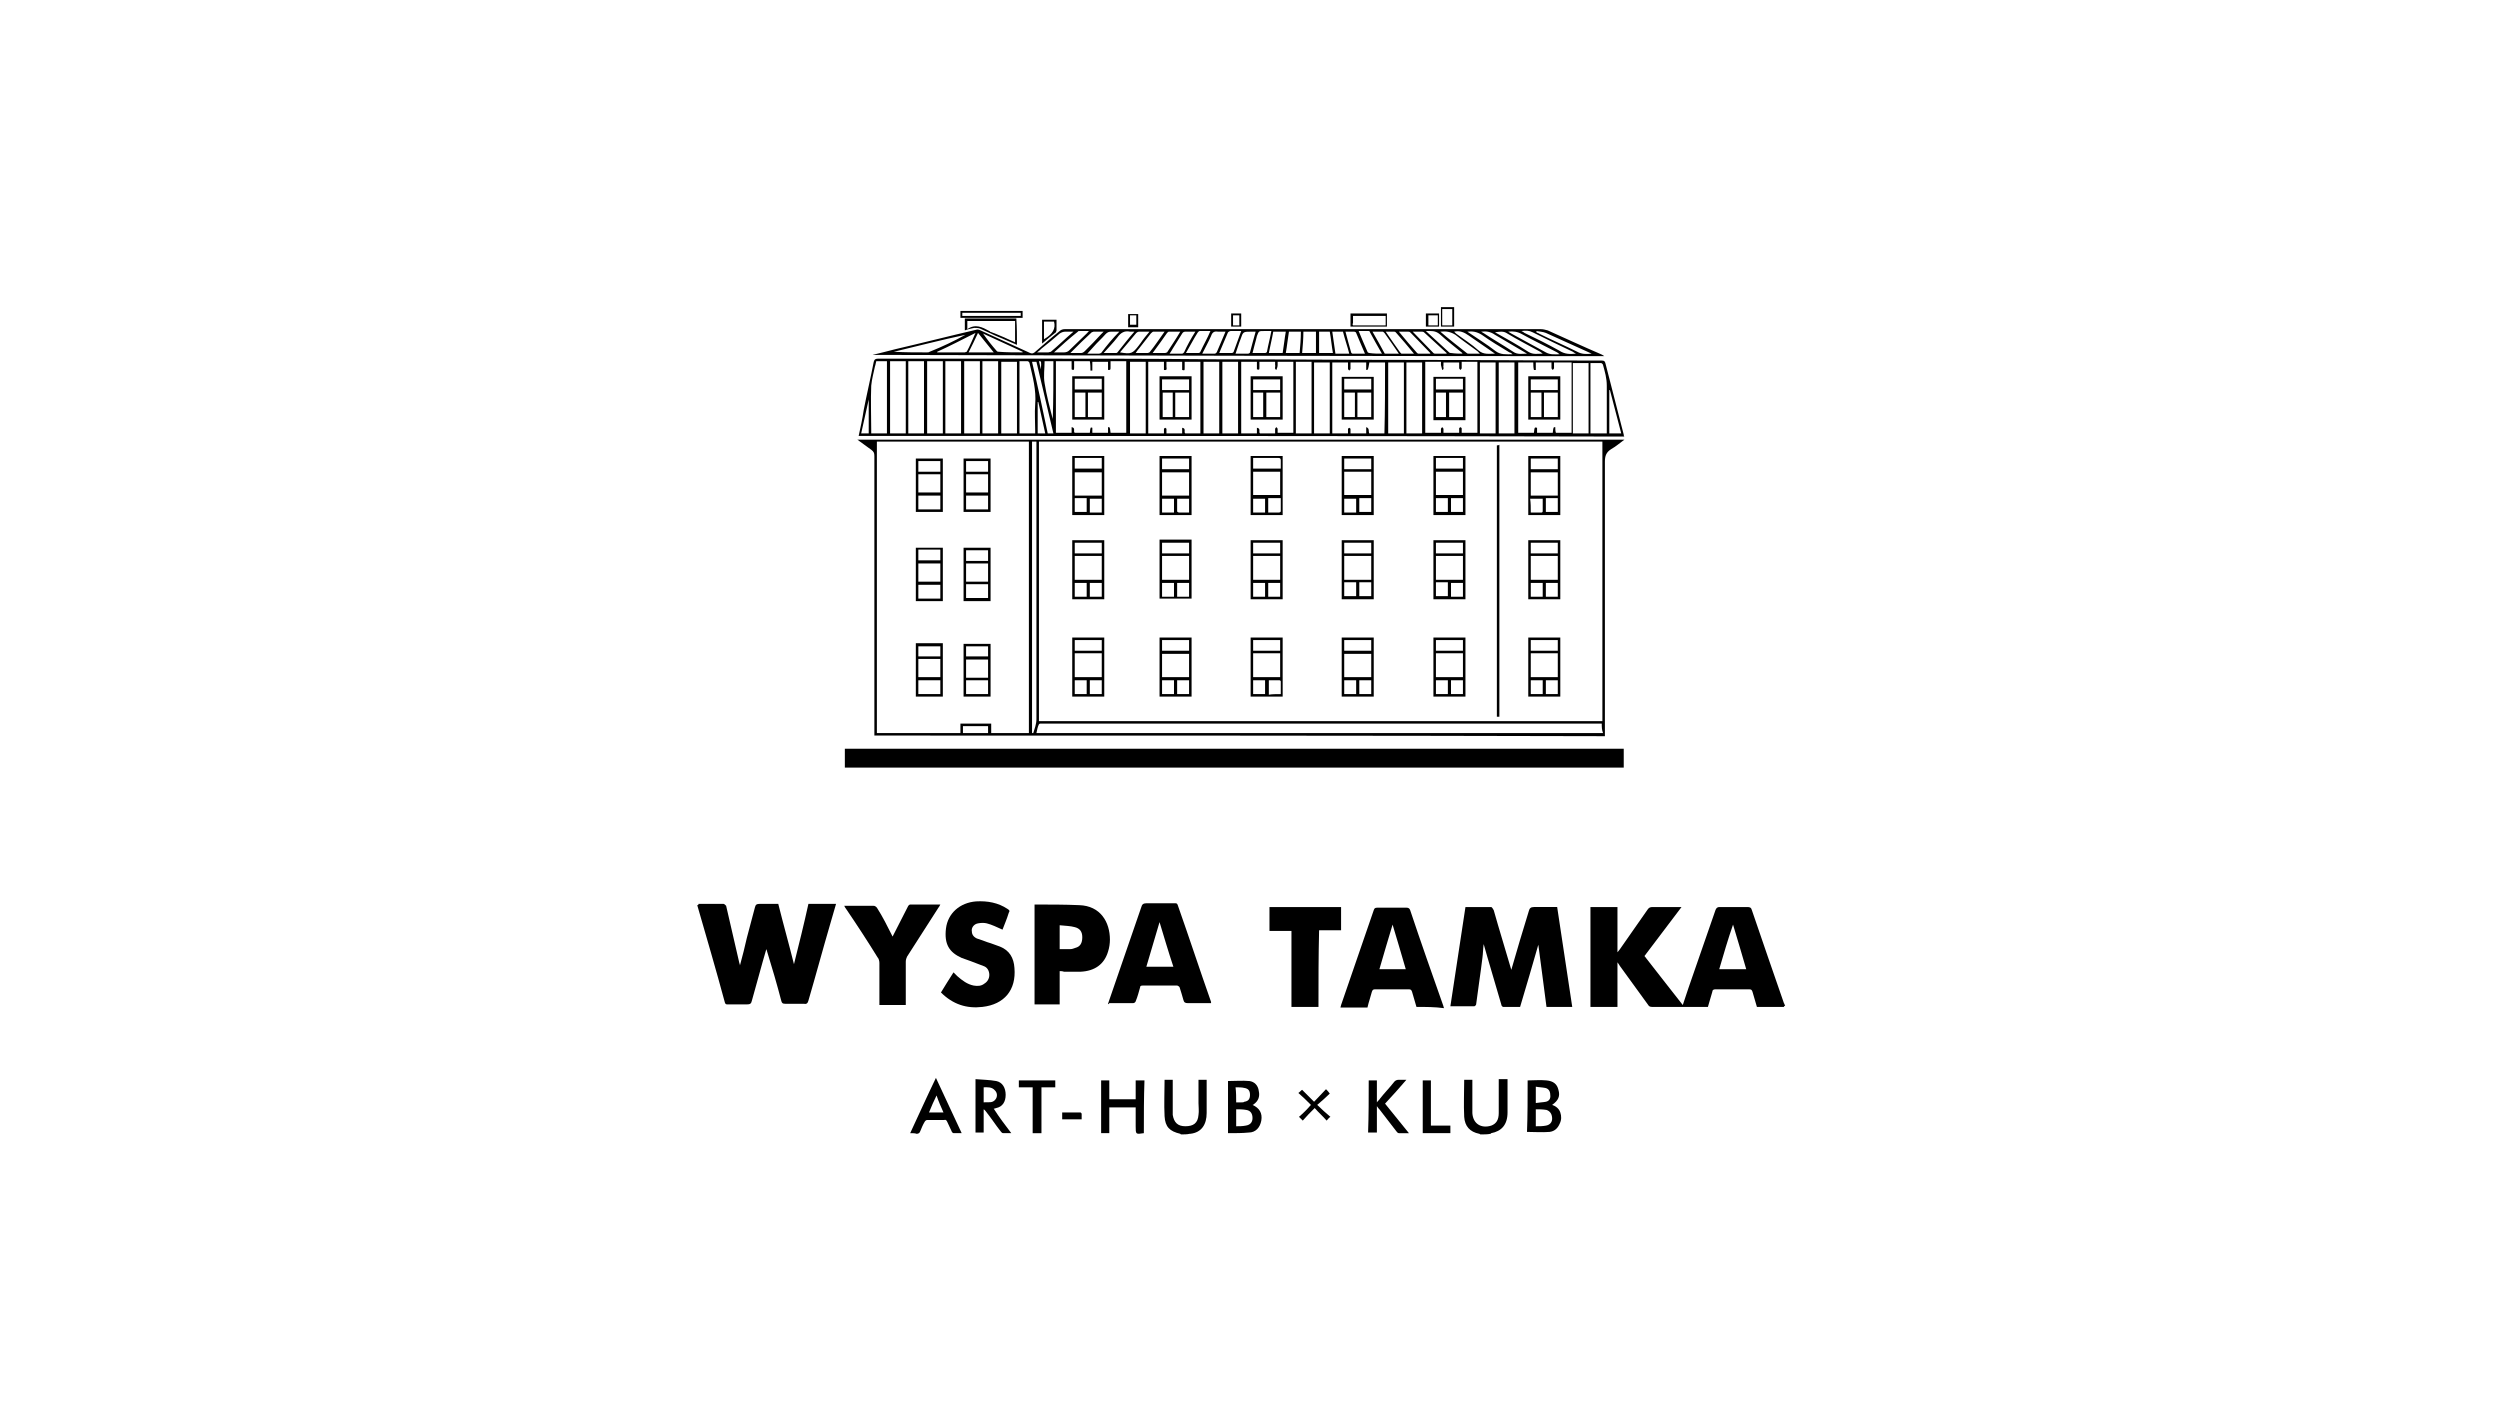 <?xml version="1.0" encoding="utf-8"?>
<!-- Generator: Adobe Illustrator 26.5.3, SVG Export Plug-In . SVG Version: 6.00 Build 0)  -->
<svg version="1.1" id="Warstwa_1" xmlns="http://www.w3.org/2000/svg" xmlns:xlink="http://www.w3.org/1999/xlink" x="0px" y="0px"
	 viewBox="0 0 398 224" style="enable-background:new 0 0 398 224;" xml:space="preserve">
<g>
	<path d="M284,160.3c-1.4,0-2.8,0-4.2,0c0,0-0.1,0-0.1,0c-0.2-0.8-0.5-1.6-0.7-2.4c-0.1-0.3-0.2-0.4-0.5-0.4c-1.8,0-3.6,0-5.4,0
		c-0.3,0-0.5,0.1-0.5,0.4c-0.2,0.8-0.5,1.6-0.7,2.4c-0.8,0-1.6,0-2.4,0c-2.2,0-4.3,0-6.5,0c-0.3,0-0.5-0.1-0.6-0.3
		c-1.5-2.1-3-4.1-4.5-6.2c-0.1-0.2-0.2-0.3-0.4-0.6c0,2.4,0,4.7,0,7.1c-1.5,0-2.9,0-4.3,0c0-5.3,0-10.6,0-15.9c1.4,0,2.8,0,4.3,0
		c0,2.3,0,4.7,0,7.2c0.2-0.2,0.3-0.4,0.4-0.5c1.5-2.1,2.9-4.2,4.4-6.3c0.2-0.3,0.4-0.4,0.8-0.4c1.5,0,3,0,4.6,0
		c-2,2.6-3.9,5.2-5.9,7.8c2,2.6,4,5.1,6.1,7.8c0.3-0.9,0.6-1.8,0.9-2.7c1.4-4.1,2.9-8.3,4.3-12.4c0.1-0.3,0.3-0.5,0.6-0.5
		c1.5,0,3,0,4.5,0c0.4,0,0.6,0.1,0.7,0.5c1.7,5,3.4,9.9,5.1,14.8c0.1,0.1,0.1,0.3,0.2,0.4C284,160.2,284,160.2,284,160.3z
		 M273.7,154.3c1.4,0,2.8,0,4.3,0c-0.7-2.4-1.4-4.8-2.1-7.1C275.1,149.5,274.4,151.9,273.7,154.3z"/>
	<path d="M235.7,180.6c-0.1,0-0.1-0.1-0.2-0.1c-1.5-0.3-2.3-1.2-2.4-2.7c-0.1-2,0-3.9,0-5.9c0.4,0,0.8,0,1.3,0c0,0.2,0,0.4,0,0.5
		c0,1.4,0,2.8,0,4.2c0,0.2,0,0.4,0,0.6c0.1,1.7,1.4,2.5,3,2c0.8-0.3,1.2-0.9,1.2-2c0-1.6,0-3.2,0-4.8c0-0.2,0-0.3,0-0.6
		c0.5,0,0.9,0,1.4,0c0,0.3,0,0.5,0,0.7c0,1.5,0,3.1,0,4.6c0,2-1,3-2.6,3.3c0,0,0,0-0.1,0.1C236.8,180.6,236.3,180.6,235.7,180.6z"/>
	<path d="M188,180.6c0,0-0.1-0.1-0.1-0.1c-1.7-0.4-2.4-1.1-2.5-2.8c-0.1-1.9,0-3.9,0-5.8c0.4,0,0.8,0,1.3,0c0,0.2,0,0.4,0,0.5
		c0,1.5,0,2.9,0,4.4c0,0.2,0,0.5,0,0.7c0.2,1.2,0.8,1.8,2,1.8c1.3,0,2-0.5,2.1-1.8c0.1-0.6,0-1.3,0-1.9c0-1.2,0-2.4,0-3.7
		c0.5,0,0.9,0,1.3,0c0,0.1,0,0.2,0,0.4c0,1.6,0,3.3,0,4.9c0,1.8-0.8,3.1-2.6,3.3c0,0-0.1,0-0.1,0C189,180.6,188.5,180.6,188,180.6z"
		/>
	<path d="M134.5,122.2c0-1,0-2,0-3c41.3,0,82.6,0,124,0c0,1,0,2,0,3C217.2,122.2,175.8,122.2,134.5,122.2z"/>
	<path d="M136.7,69.4c0.3-1.4,0.6-2.7,0.8-4.1c0.5-2.6,1.1-5.1,1.6-7.7c0.1-0.4,0.3-0.5,0.7-0.5c7.7,0,15.4,0,23.1,0
		c10.2,0,20.3,0,30.5,0.1c10.8,0,21.6,0.1,32.4,0.1c9.7,0,19.5,0.1,29.2,0.1c0.4,0,0.5,0.1,0.6,0.5c1,3.8,1.9,7.5,2.9,11.3
		c0,0.1,0,0.2,0.1,0.3C217.9,69.4,177.3,69.4,136.7,69.4z M173.5,57.5c-0.8,0-1.6,0-2.5,0c0,0.4,0,0.8,0,1.1c0,0.3-0.1,0.4-0.4,0.2
		c0-0.4,0-0.9,0-1.3c-0.9,0-1.7,0-2.5,0c0,3.8,0,7.6,0,11.4c0.9,0,1.7,0,2.5,0c0-0.3,0-0.6,0-0.9c0.7,0.1,0.2,0.7,0.5,0.9
		c0.8,0,1.6,0,2.4,0c0.1-0.9,0.1-0.9,0.4-0.8c0,0.3,0,0.6,0,0.8c0.9,0,1.7,0,2.5,0c0-0.3,0-0.6,0-0.9c0.3,0,0.3,0,0.4,0.9
		c0.8,0,1.6,0,2.5,0c0-3.8,0-7.6,0-11.4c-0.8,0-1.7,0-2.5,0c0,0.3,0,0.6,0,0.9c0,0.5,0,0.5-0.4,0.5c0-0.4,0-0.9,0-1.3
		c-0.9,0-1.7,0-2.5,0c0,0.5,0,0.9,0,1.4c-0.1,0-0.3,0-0.3,0C173.6,58.5,173.6,58,173.5,57.5z M182.8,57.6c0,3.8,0,7.6,0,11.4
		c0.8,0,1.7,0,2.5,0c0-0.3,0-0.5,0-0.7c0-0.1,0.1-0.1,0.2-0.2c0.1,0.1,0.2,0.1,0.2,0.2c0,0.2,0,0.5,0,0.7c0.9,0,1.7,0,2.5,0
		c0-0.3,0-0.6,0-0.9c0.7,0.1,0.2,0.7,0.5,0.9c0.8,0,1.6,0,2.4,0c0-3.8,0-7.6,0-11.4c-0.8,0-1.7,0-2.5,0c0,0.3,0,0.6,0,0.9
		c0,0.5,0,0.5-0.4,0.4c0-0.4,0-0.8,0-1.3c-0.9,0-1.7,0-2.5,0c0,0.3,0,0.6,0,0.8c0,0.2,0.2,0.6-0.4,0.5c0-0.4,0-0.9,0-1.3
		C184.5,57.6,183.7,57.6,182.8,57.6z M220.5,57.7c-0.8,0-1.6,0-2.5,0c-0.2,1.2-0.2,1.2-0.5,1.2c0-0.4,0-0.8,0-1.2
		c-0.9,0-1.7,0-2.5,0c0,0.3,0,0.7,0,1c0,0.1-0.1,0.2-0.2,0.3c-0.1-0.1-0.2-0.2-0.2-0.3c0-0.3,0-0.7,0-1c-0.9,0-1.7,0-2.5,0
		c0,3.8,0,7.6,0,11.3c0.8,0,1.7,0,2.5,0c0-0.3,0-0.5,0-0.7c0-0.1,0.1-0.1,0.2-0.2c0.1,0.1,0.2,0.1,0.2,0.2c0,0.2,0,0.5,0,0.7
		c0.9,0,1.7,0,2.5,0c0-0.3,0-0.6,0-1c0.6,0.2,0.3,0.7,0.5,1c0.8,0,1.6,0,2.4,0C220.5,65.2,220.5,61.5,220.5,57.7z M205.9,57.6
		c-0.9,0-1.7,0-2.5,0c0,0.2,0,0.4,0,0.5c0,0.3-0.1,0.5-0.2,0.8c-0.4-0.2-0.1-0.5-0.2-0.8c0-0.2,0-0.3,0-0.5c-0.9,0-1.7,0-2.5,0
		c0,0.3,0,0.6,0,0.8c0,0.5,0,0.5-0.4,0.4c0-0.4,0-0.8,0-1.2c-0.9,0-1.7,0-2.5,0c0,3.8,0,7.6,0,11.4c0.8,0,1.6,0,2.5,0
		c0-0.3,0-0.6,0-0.9c0.7,0.1,0.2,0.7,0.5,0.9c0.8,0,1.6,0,2.4,0c0-0.2,0-0.5,0-0.7c0-0.1,0.1-0.2,0.2-0.3c0.1,0.1,0.2,0.2,0.2,0.3
		c0,0.2,0,0.4,0,0.6c0.9,0,1.7,0,2.5,0C205.9,65.2,205.9,61.4,205.9,57.6z M232.3,57.7c-0.9,0-1.7,0-2.5,0c0,0.2,0,0.4,0,0.5
		c-0.1,0.2,0.2,0.6-0.2,0.7c-0.1-0.3-0.1-0.5-0.2-0.8c0-0.2,0-0.3,0-0.5c-0.8,0-1.7,0-2.5,0c0,3.8,0,7.5,0,11.3c0.8,0,1.6,0,2.5,0
		c0-0.2,0-0.4,0-0.6c0-0.1,0.1-0.2,0.2-0.3c0.1,0.1,0.2,0.2,0.2,0.3c0,0.2,0,0.4,0,0.6c0.9,0,1.7,0,2.5,0c0-0.3,0-0.5,0-0.7
		c0-0.1,0.1-0.1,0.2-0.2c0.1,0.1,0.2,0.1,0.2,0.2c0,0.2,0,0.5,0,0.7c0.9,0,1.7,0,2.5,0c0-3.8,0-7.5,0-11.3c-0.8,0-1.7,0-2.5,0
		c0,0.3,0,0.7,0,1c0,0.1-0.1,0.2-0.2,0.3c-0.1-0.1-0.2-0.2-0.2-0.3C232.3,58.4,232.3,58.1,232.3,57.7z M247.4,57.7
		c0,0.3,0,0.6,0,0.9c0,0.1-0.1,0.2-0.2,0.3c-0.1-0.1-0.2-0.2-0.2-0.3c0-0.3,0-0.6,0-0.9c-0.9,0-1.7,0-2.5,0c0,0.4,0,0.8,0,1.2
		c-0.1,0-0.3,0-0.3,0c-0.1-0.4-0.1-0.8-0.1-1.2c-0.8,0-1.6,0-2.4,0c0,3.8,0,7.5,0,11.2c0.8,0,1.7,0,2.5,0c0.1-0.9,0.1-0.9,0.5-0.8
		c0,0.3,0,0.6,0,0.8c0.9,0,1.7,0,2.5,0c0.1-0.9,0.1-0.9,0.4-0.9c0,0.3,0,0.6,0.1,0.9c0.8,0,1.7,0,2.5,0c0-3.8,0-7.5,0-11.2
		C249.1,57.7,248.3,57.7,247.4,57.7z M158.9,57.5c-0.8,0-1.7,0-2.5,0c0,3.8,0,7.6,0,11.5c0.8,0,1.6,0,2.5,0
		C158.9,65.2,158.9,61.4,158.9,57.5z M147.6,57.5c0,3.9,0,7.6,0,11.5c0.8,0,1.6,0,2.5,0c0-3.8,0-7.6,0-11.5
		C149.2,57.5,148.4,57.5,147.6,57.5z M221,57.7c0,3.8,0,7.5,0,11.3c0.8,0,1.7,0,2.5,0c0-3.8,0-7.5,0-11.3
		C222.6,57.7,221.8,57.7,221,57.7z M241.1,69c0-3.8,0-7.5,0-11.3c-0.8,0-1.6,0-2.5,0c0,3.8,0,7.5,0,11.3C239.5,69,240.3,69,241.1,69
		z M153,69c0-3.8,0-7.6,0-11.5c-0.8,0-1.7,0-2.5,0c0,3.8,0,7.6,0,11.5C151.4,69,152.2,69,153,69z M141.7,57.5c0,3.9,0,7.6,0,11.5
		c0.8,0,1.6,0,2.5,0c0-3.8,0-7.6,0-11.5C143.4,57.5,142.6,57.5,141.7,57.5z M147.1,69c0-3.8,0-7.6,0-11.5c-0.8,0-1.6,0-2.5,0
		c0,3.8,0,7.6,0,11.5C145.5,69,146.3,69,147.1,69z M153.5,57.5c0,3.9,0,7.7,0,11.5c0.8,0,1.6,0,2.5,0c0-3.8,0-7.6,0-11.5
		C155.1,57.5,154.3,57.5,153.5,57.5z M159.4,69c0.8,0,1.6,0,2.5,0c0-3.8,0-7.6,0-11.4c-0.8,0-1.7,0-2.5,0
		C159.4,61.4,159.4,65.2,159.4,69z M179.9,69c0.9,0,1.7,0,2.5,0c0-3.8,0-7.6,0-11.4c-0.8,0-1.6,0-2.5,0
		C179.9,61.4,179.9,65.2,179.9,69z M194.6,69c0.8,0,1.6,0,2.5,0c0-3.8,0-7.6,0-11.4c-0.8,0-1.7,0-2.5,0
		C194.6,61.4,194.6,65.2,194.6,69z M194.1,69c0-3.8,0-7.6,0-11.4c-0.8,0-1.7,0-2.5,0c0,3.8,0,7.6,0,11.4C192.5,69,193.3,69,194.1,69
		z M206.3,57.6c0,3.8,0,7.6,0,11.4c0.8,0,1.7,0,2.5,0c0-3.8,0-7.6,0-11.4C208,57.6,207.2,57.6,206.3,57.6z M211.7,57.7
		c-0.9,0-1.7,0-2.5,0c0,3.8,0,7.6,0,11.3c0.8,0,1.7,0,2.5,0C211.7,65.2,211.7,61.4,211.7,57.7z M139.5,57.5
		c-0.1,0.3-0.1,0.6-0.2,0.8c-0.2,1-0.5,2-0.6,3.1c-0.1,2.3,0,4.7,0,7.1c0,0.2,0,0.3,0,0.5c0.9,0,1.7,0,2.5,0c0-3.8,0-7.6,0-11.5
		C140.7,57.5,140.1,57.5,139.5,57.5z M238.1,69c0-3.8,0-7.5,0-11.3c-0.8,0-1.7,0-2.5,0c0,3.8,0,7.5,0,11.3
		C236.5,69,237.3,69,238.1,69z M223.9,69c0.9,0,1.7,0,2.5,0c0-3.8,0-7.5,0-11.3c-0.8,0-1.6,0-2.5,0C223.9,61.5,223.9,65.2,223.9,69z
		 M250.4,57.8c0,3.8,0,7.5,0,11.2c0.8,0,1.6,0,2.5,0c0-3.8,0-7.5,0-11.2C252,57.8,251.2,57.8,250.4,57.8z M255.8,69
		c0-0.2,0-0.4,0-0.5c0-2.4,0-4.7,0-7.1c0-1.2-0.3-2.2-0.6-3.3c0-0.1-0.2-0.3-0.3-0.3c-0.6,0-1.1,0-1.7,0c0,3.8,0,7.5,0,11.2
		C254.1,69,254.9,69,255.8,69z M164.8,69c0-0.2,0-0.4,0-0.5c0-1.4-0.1-2.7,0-4.1c0.2-2.3-0.4-4.4-0.9-6.6c0-0.1-0.2-0.3-0.3-0.3
		c-0.4,0-0.9,0-1.3,0c0,3.9,0,7.7,0,11.5C163.1,69,163.9,69,164.8,69z M167.6,66.7C167.6,66.7,167.6,66.7,167.6,66.7
		c0.1-3,0.1-6.1,0.1-9.2c-0.5,0-1,0-1.4,0c0,1.2-0.2,2.4,0,3.5C166.6,62.9,167.1,64.8,167.6,66.7z M167.7,69
		c-0.9-3.8-1.8-7.6-2.7-11.4c-0.3,0-0.5,0-0.7,0c0.9,3.8,1.7,7.6,2.5,11.4C167.1,69,167.4,69,167.7,69z M256.2,69c0.6,0,1.2,0,1.9,0
		c-0.6-2.3-1.2-4.6-1.8-6.9c0,0,0,0-0.1,0C256.2,64.4,256.2,66.7,256.2,69z M138.3,63.6C138.3,63.6,138.3,63.6,138.3,63.6
		c-0.4,1.8-0.8,3.6-1.2,5.4c0.4,0,0.8,0,1.2,0C138.3,67.2,138.3,65.4,138.3,63.6z M166.4,69c-0.4-1.7-0.7-3.3-1.1-5c0,0,0,0-0.1,0
		c0,1.7,0,3.3,0,5C165.6,69,165.9,69,166.4,69z M165.4,57.5c0.1,0.5,0.2,0.9,0.3,1.3C165.8,57.5,165.8,57.5,165.4,57.5z"/>
	<path d="M111.2,143.9c1.4,0,2.7,0,4,0c0.1,0,0.3,0.2,0.4,0.3c0.7,3,1.4,6,2.1,9.1c0,0.1,0.1,0.2,0.1,0.4c0.4-1.5,0.8-3,1.1-4.4
		c0.4-1.6,0.9-3.3,1.3-4.9c0.1-0.4,0.3-0.5,0.7-0.5c1,0,2,0,3,0c0.8,3.2,1.7,6.4,2.5,9.6c0.8-3.2,1.6-6.4,2.3-9.6c1.5,0,2.9,0,4.4,0
		c-0.3,1-0.6,2.1-0.9,3.1c-1.2,4.1-2.3,8.2-3.5,12.3c-0.1,0.4-0.3,0.6-0.7,0.5c-1,0-2,0-3,0c-0.4,0-0.5-0.1-0.6-0.4
		c-0.7-2.7-1.5-5.4-2.3-8c0-0.1-0.1-0.2-0.1-0.3c-0.8,2.7-1.5,5.4-2.3,8.2c-0.1,0.5-0.3,0.6-0.8,0.6c-1,0-2,0-3,0
		c-0.3,0-0.4,0-0.5-0.3c-1.4-5.2-2.9-10.3-4.4-15.5C111.2,144.1,111.2,144,111.2,143.9z"/>
	<path d="M233.3,144.4c1.4,0,2.7,0,4.1,0c0.1,0,0.3,0.3,0.4,0.5c0.9,3.2,1.9,6.4,2.8,9.5c0.9-3.1,1.8-6.2,2.8-9.4
		c0.1-0.4,0.3-0.6,0.8-0.6c1.2,0,2.4,0,3.7,0c0.8,5.3,1.6,10.6,2.4,15.9c-1.4,0-2.7,0-4.1,0c-0.4-3.3-0.9-6.7-1.3-9.9
		c-0.9,3.2-1.9,6.5-2.9,9.9c-0.9,0-1.8,0-2.7,0c-0.1,0-0.3-0.2-0.3-0.4c-0.7-2.5-1.5-5-2.2-7.5c-0.2-0.7-0.4-1.4-0.6-2.1
		c-0.1,0.7-0.1,1.5-0.2,2.2c-0.3,2.5-0.7,5-1,7.4c0,0.1-0.2,0.3-0.3,0.3c-1.3,0-2.5,0-3.8,0C231.7,155,232.5,149.7,233.3,144.4z"/>
	<path d="M139.2,117.1c0-0.3,0-0.5,0-0.7c0-14.6,0-29.2,0-43.8c0-0.5-0.1-0.7-0.5-1c-0.7-0.5-1.4-1-2.2-1.6c40.7,0,81.4,0,122.1,0
		c-0.8,0.6-1.4,1.1-2.1,1.5c-0.8,0.5-1,1.1-1,2c0,14.3,0,28.7,0,43c0,0.2,0,0.4,0,0.7C216.7,117.1,178,117.1,139.2,117.1z
		 M165.4,70.3c0,14.9,0,29.7,0,44.5c29.9,0,59.8,0,89.7,0c0-14.9,0-29.7,0-44.5C225.2,70.3,195.3,70.3,165.4,70.3z M163.8,70.3
		c-8.1,0-16.1,0-24.2,0c0,15.5,0,30.9,0,46.4c4.4,0,8.8,0,13.3,0c0-0.5,0-1,0-1.5c1.6,0,3.2,0,4.9,0c0,0.5,0,1,0,1.5c2,0,4,0,6,0
		C163.8,101.2,163.8,85.8,163.8,70.3z M255,115.2c-0.2,0-0.4,0-0.6,0c-29.5,0-59,0-88.4,0c-0.1,0-0.3,0-0.4,0
		c-0.1,0-0.2,0.1-0.2,0.1c-0.2,0.4-0.3,0.9-0.4,1.4c30.1,0,60.1,0,90.2,0C255,116.2,255,115.7,255,115.2z M164.3,116.7
		c0.1,0,0.1,0,0.2,0c0.2-0.7,0.5-1.4,0.5-2.2c0-14.6,0-29.1,0-43.7c0-0.2,0-0.3,0-0.5c-0.3,0-0.5,0-0.7,0
		C164.3,85.8,164.3,101.3,164.3,116.7z M153.3,116.7c1.4,0,2.7,0,4,0c0-0.4,0-0.7,0-1.1c-1.4,0-2.7,0-4,0
		C153.3,116,153.3,116.3,153.3,116.7z"/>
	<path d="M138.9,56.5c1.3-0.3,2.4-0.6,3.6-0.9c4.3-1,8.6-2.1,12.9-3.1c0.2-0.1,0.5,0,0.7,0.1c2.6,1.2,5.3,2.4,7.9,3.6
		c0.3,0.1,0.4,0.1,0.7-0.1c1.3-1.1,2.6-2.3,4-3.4c0.2-0.2,0.5-0.3,0.8-0.3c3.6,0,7.3,0,10.9,0c21.6,0,43.3,0,64.9,0
		c0.4,0,0.7,0.1,1.1,0.2c2.9,1.3,5.7,2.6,8.5,3.8c0.2,0.1,0.4,0.2,0.5,0.3C216.6,56.7,177.8,56.6,138.9,56.5z M153.7,53.3
		C153.7,53.3,153.7,53.3,153.7,53.3c-3.8,0.8-7.6,1.8-11.4,2.7c1.8,0.1,3.6,0.1,5.3,0.1c0.1,0,0.3,0,0.4-0.1
		C150,55.2,151.9,54.3,153.7,53.3z M149.2,56c0,0,0,0.1,0,0.1c1.5,0,2.9,0,4.4,0c0.1,0,0.2-0.1,0.3-0.1c0.5-0.9,0.9-1.9,1.4-3
		C153.1,54.1,151.2,55.1,149.2,56z M207.3,56.2c0.8,0,1.5,0,2.2,0c0-1.2,0-2.3,0-3.4c-0.7,0-1.3,0-2,0
		C207.5,53.9,207.4,55.1,207.3,56.2z M205.2,52.8c-0.2,1.2-0.3,2.3-0.5,3.4c0.8,0,1.5,0,2.2,0c0.1-1.1,0.2-2.3,0.2-3.4
		C206.5,52.8,205.8,52.8,205.2,52.8z M202.7,52.8c-0.2,1.2-0.5,2.3-0.7,3.4c0.8,0,1.5,0,2.2,0c0.2-1.2,0.3-2.3,0.5-3.4
		C204.1,52.8,203.4,52.8,202.7,52.8z M199.4,56.2c0.7,0,1.4,0,2,0c0.1,0,0.3-0.1,0.3-0.2c0.2-1.1,0.5-2.2,0.7-3.3
		c-0.4,0-0.8,0-1.2,0c-0.8,0-0.8,0-1.1,0.8C199.9,54.4,199.6,55.3,199.4,56.2z M199.9,52.8c-0.3,0-0.5,0-0.7,0c-1.3,0-1.3,0-1.7,1.2
		c-0.3,0.7-0.5,1.5-0.8,2.3c0.7,0,1.3,0,2,0c0.1,0,0.3-0.1,0.3-0.2C199.3,54.9,199.6,53.9,199.9,52.8z M194.1,56.2c0.7,0,1.3,0,2,0
		c0.1,0,0.3-0.1,0.3-0.2c0.4-1.1,0.8-2.2,1.2-3.3c-0.6,0-1.2,0-1.7,0c-0.1,0-0.3,0.1-0.4,0.2C195,54,194.6,55.1,194.1,56.2z
		 M195.1,52.8c-0.5,0-0.8,0-1.2,0c-0.6-0.1-0.9,0.1-1.1,0.7c-0.4,0.9-0.9,1.8-1.4,2.8c0.7,0,1.4,0,2,0c0.1,0,0.2-0.1,0.3-0.2
		C194.2,55,194.6,53.9,195.1,52.8z M188.8,56.2c0.7,0,1.4,0,2,0c0.1,0,0.3-0.1,0.3-0.2c0.5-1.1,1.1-2.1,1.6-3.3c-0.6,0-1.2,0-1.7,0
		c-0.1,0-0.2,0.1-0.3,0.2C190,54,189.5,55,188.8,56.2z M211.7,52.8c-0.6,0-1.1,0-1.7,0c0,1.1,0,2.3,0,3.4c0.8,0,1.5,0,2.2,0
		C212,55.1,211.9,53.9,211.7,52.8z M212.1,52.8c0.2,1.2,0.3,2.3,0.5,3.5c0.8,0,1.5,0,2.2,0c-0.3-1.2-0.7-2.3-1-3.5
		C213.2,52.8,212.7,52.8,212.1,52.8z M190.3,52.8c-0.6,0-1.1,0-1.6,0c-0.2,0-0.4,0.1-0.5,0.3c-0.5,0.8-1,1.6-1.5,2.4
		c-0.1,0.2-0.3,0.5-0.5,0.8c0.7,0,1.4,0,2,0c0.1,0,0.2-0.1,0.3-0.2C189,55,189.6,53.9,190.3,52.8z M218.5,52.8
		c0.7,1.2,1.3,2.3,1.9,3.4c0,0.1,0.1,0.1,0.2,0.1c0.7,0,1.3,0,2.1,0c-0.8-1.2-1.6-2.3-2.3-3.3c-0.1-0.1-0.2-0.2-0.3-0.2
		C219.5,52.8,219,52.8,218.5,52.8z M183.5,56.2c0.7,0,1.3,0,2,0c0.1,0,0.2-0.1,0.3-0.1c0.7-1.1,1.4-2.1,2.1-3.3c-0.6,0-1.2,0-1.8,0
		c-0.1,0-0.2,0.1-0.3,0.2C185.1,54,184.4,55,183.5,56.2z M214.2,52.8c0.3,1.2,0.6,2.2,0.9,3.3c0,0.1,0.2,0.2,0.2,0.2
		c0.7,0,1.3,0,2,0c-0.5-1.2-1-2.3-1.4-3.3c0-0.1-0.2-0.2-0.3-0.2C215.2,52.8,214.7,52.8,214.2,52.8z M220.6,52.8
		c0.8,1.2,1.6,2.3,2.3,3.3c0.1,0.1,0.2,0.2,0.2,0.2c0.6,0,1.3,0,2,0c-1-1.2-1.9-2.3-2.9-3.4c-0.1-0.1-0.2-0.1-0.3-0.1
		C221.6,52.8,221.2,52.8,220.6,52.8z M185.4,52.8c-0.7,0-1.2,0-1.8,0c-0.1,0-0.3,0.2-0.4,0.3c-0.6,0.8-1.2,1.5-1.8,2.3
		c-0.2,0.2-0.4,0.5-0.6,0.8c0.7,0,1.3,0,1.9,0c0.1,0,0.3-0.1,0.3-0.1C183.9,55,184.6,53.9,185.4,52.8z M220,56.3
		c-0.7-1.2-1.3-2.3-1.9-3.4c0-0.1-0.1-0.2-0.2-0.2c-0.5,0-1,0-1.6,0c0.5,1.2,0.9,2.2,1.4,3.3c0,0.1,0.2,0.2,0.3,0.2
		C218.7,56.3,219.3,56.3,220,56.3z M178.3,56.1c1.8,0.3,2,0.2,3-1.1c0.1-0.1,0.2-0.3,0.3-0.4c0.4-0.6,0.9-1.2,1.4-1.8
		c-0.6,0-1.2,0-1.7,0c-0.1,0-0.3,0.1-0.4,0.2C180.1,54,179.2,55,178.3,56.1z M180.6,52.8c-0.3,0-0.5,0-0.7,0c-0.9-0.2-1.5,0.2-2,0.9
		c-0.7,0.9-1.4,1.6-2.2,2.5c0.7,0,1.4,0,2,0c0.1,0,0.2-0.1,0.2-0.1C178.8,55,179.6,53.9,180.6,52.8z M222.7,52.8
		c1,1.2,1.9,2.3,2.9,3.4c0.1,0.1,0.2,0.1,0.2,0.1c0.6,0,1.2,0,1.9,0c0-0.1,0-0.1,0-0.1c-1.1-1.1-2.1-2.2-3.2-3.3
		c-0.1-0.1-0.3-0.1-0.4-0.1C223.7,52.8,223.3,52.8,222.7,52.8z M178.2,52.8c-0.5,0-0.9,0-1.3,0c-0.4,0-0.6,0.1-0.9,0.4
		c-0.6,0.7-1.3,1.3-1.9,2c-0.3,0.3-0.6,0.7-1,1.1c0.7,0,1.3,0,1.9,0c0.1,0,0.2-0.1,0.3-0.1C176.2,55,177.1,53.9,178.2,52.8z
		 M224.9,52.8c1.2,1.2,2.2,2.3,3.3,3.4c0.1,0.1,0.2,0.1,0.3,0.1c0.6,0,1.2,0,1.8,0c0-0.1,0-0.1,0-0.1c-1.2-1.1-2.4-2.2-3.6-3.3
		c-0.1-0.1-0.3-0.1-0.4-0.1C225.9,52.8,225.4,52.8,224.9,52.8z M170.4,56.2c0.7,0,1.2,0,1.7,0c0.2,0,0.4-0.1,0.6-0.3
		c0.9-0.9,1.8-1.8,2.6-2.7c0.1-0.1,0.2-0.2,0.4-0.4c-0.6,0-1.1,0-1.6,0c-0.1,0-0.2,0.1-0.3,0.1C172.7,53.9,171.6,55,170.4,56.2z
		 M162.8,56.1c0,0,0-0.1,0-0.1c-2.1-1-4.2-1.9-6.3-2.9c0.7,1,1.4,1.9,2.2,2.8c0.1,0.1,0.2,0.1,0.3,0.1
		C160.3,56.1,161.5,56.1,162.8,56.1z M167.8,56.1c0.6,0,1.1,0,1.6,0c0.3,0,0.6-0.1,0.8-0.3c0.9-0.9,1.9-1.8,2.9-2.8
		c0.1-0.1,0.1-0.2,0.3-0.3c-0.6,0-1.1,0-1.5,0c-0.1,0-0.3,0-0.3,0.1C170.2,53.9,169,55,167.8,56.1z M232.8,56.3c0,0,0-0.1,0-0.1
		c-1.2-1-2.4-1.9-3.6-3c-0.7-0.6-1.4-0.5-2.2-0.5c1.3,1.2,2.5,2.3,3.7,3.4c0.1,0.1,0.2,0.1,0.3,0.1
		C231.7,56.3,232.3,56.3,232.8,56.3z M170.9,52.8c-0.5,0-0.9,0-1.3,0c-0.3,0-0.6,0.1-0.9,0.3c-0.9,0.8-1.9,1.6-2.9,2.4
		c-0.2,0.2-0.4,0.4-0.7,0.6c0.7,0,1.2,0,1.8,0c0.1,0,0.3-0.1,0.4-0.1C168.5,55,169.6,53.9,170.9,52.8z M229.3,52.8
		c1.4,1.2,2.8,2.3,4.2,3.4c0.1,0.1,0.2,0.1,0.3,0.1c0.6,0,1.1,0,1.8,0c-0.2-0.2-0.3-0.3-0.4-0.4c-1.2-0.9-2.4-1.7-3.5-2.6
		C230.9,52.8,230.2,52.7,229.3,52.8z M158.2,56.1c-0.9-1.1-1.7-2.1-2.5-3.1c-0.5,1.1-1,2.1-1.5,3.1
		C155.6,56.1,156.9,56.1,158.2,56.1z M231.5,52.8c0.1,0.1,0.2,0.2,0.3,0.3c1.2,0.9,2.5,1.7,3.6,2.7c0.8,0.7,1.7,0.5,2.6,0.5
		c-1.4-1-2.8-1.9-4.2-2.9C233.1,52.9,232.4,52.6,231.5,52.8z M233.6,52.8c1.6,1.1,3.1,2,4.5,3.1c0.8,0.6,1.7,0.5,2.7,0.5
		c-0.2-0.2-0.4-0.3-0.5-0.3c-1.5-0.9-3-1.8-4.4-2.8C235.1,52.8,234.4,52.7,233.6,52.8z M235.8,52.8c0.2,0.1,0.3,0.2,0.5,0.3
		c1.5,1,3.1,1.9,4.6,2.9c0.7,0.5,1.5,0.3,2.2,0.3c-1.7-1-3.4-2-5.1-3C237.3,52.8,236.6,52.7,235.8,52.8z M238,52.9
		c1.8,1,3.6,2,5.3,3.1c0.8,0.5,1.5,0.3,2.3,0.3c-0.1-0.1-0.3-0.2-0.4-0.3c-1.8-1-3.6-1.9-5.4-3C239.3,52.7,238.7,52.8,238,52.9z
		 M240.1,52.8c0.2,0.1,0.3,0.2,0.5,0.3c1.8,1,3.7,2,5.5,3c0.7,0.4,1.4,0.3,2.2,0.3c-0.1-0.1-0.3-0.2-0.4-0.3c-1.9-1-3.8-1.9-5.6-2.9
		C241.6,52.8,240.9,52.7,240.1,52.8z M250.9,56.3c-0.2-0.1-0.4-0.2-0.5-0.3c-2.1-1-4.2-2-6.4-3.1c-0.6-0.3-1.1-0.3-1.8-0.2
		c0.2,0.1,0.4,0.2,0.5,0.3c1.9,0.9,3.7,1.8,5.5,2.8C249.1,56.4,249.9,56.4,250.9,56.3z M253.4,56.3c-2.4-1.1-4.9-2.2-7.3-3.3
		c-0.5-0.2-1-0.2-1.5-0.3c0,0.1,0,0.1,0,0.2c0.1,0.1,0.3,0.1,0.4,0.2c2,1,4.1,1.9,6.1,2.9C251.8,56.4,252.6,56.4,253.4,56.3z"/>
	<path d="M225.5,160.3c-0.2-0.8-0.5-1.6-0.7-2.4c-0.1-0.3-0.2-0.4-0.5-0.4c-1.8,0-3.6,0-5.4,0c-0.3,0-0.4,0.1-0.5,0.4
		c-0.2,0.8-0.5,1.6-0.7,2.5c-1.4,0-2.8,0-4.3,0c0-0.1,0.1-0.3,0.1-0.4c1.7-5,3.5-10.1,5.2-15.1c0.1-0.3,0.2-0.4,0.6-0.4
		c1.5,0,3.1,0,4.6,0c0.3,0,0.5,0.1,0.6,0.4c1.7,5.1,3.5,10.2,5.3,15.3c0,0.1,0,0.1,0.1,0.3C228.4,160.3,227,160.3,225.5,160.3z
		 M223.8,154.3c-0.7-2.4-1.4-4.8-2.1-7.1c-0.7,2.3-1.4,4.7-2.1,7.1C220.9,154.3,222.3,154.3,223.8,154.3z"/>
	<path d="M176.4,159.8c0.1-0.2,0.1-0.4,0.2-0.6c1.7-4.9,3.4-9.9,5.1-14.8c0.1-0.4,0.3-0.6,0.8-0.6c1.5,0,3,0,4.5,0
		c0.3,0,0.4,0,0.5,0.3c1.8,5.1,3.5,10.3,5.3,15.4c0,0,0,0.1,0,0.2c-0.5,0-1,0-1.4,0c-0.8,0-1.5,0-2.3,0c-0.4,0-0.6-0.1-0.7-0.5
		c-0.2-0.7-0.4-1.4-0.6-2c0-0.1-0.3-0.3-0.4-0.3c-1.8,0-3.7,0-5.5,0c-0.3,0-0.4,0.1-0.4,0.3c-0.2,0.7-0.4,1.5-0.7,2.2
		c0,0.1-0.2,0.3-0.4,0.3c-1.3,0-2.5,0-3.8,0C176.5,159.9,176.5,159.9,176.4,159.8z M184.6,146.8c-0.7,2.4-1.4,4.7-2.1,7.1
		c1.5,0,2.8,0,4.3,0C186,151.5,185.3,149.1,184.6,146.8z"/>
	<path d="M168.7,154.6c0,0.9,0,1.8,0,2.7c0,0.9,0,1.7,0,2.6c-1.4,0-2.7,0-4,0c0-5.3,0-10.6,0-15.9c0,0,0.1,0,0.2,0
		c2.3,0,4.6,0,6.9,0.1c3.4,0.1,4.9,2.7,4.9,5.5c0,0.6-0.1,1.3-0.3,1.9c-0.6,2-2.1,3.1-4.4,3.2c-0.9,0-1.7,0-2.6,0
		C169.1,154.6,168.9,154.6,168.7,154.6z M168.7,147.3c0,1.4,0,2.6,0,3.8c0.6,0,1.1,0,1.7,0c0.3,0,0.5-0.1,0.8-0.2
		c0.8-0.2,1.1-0.8,1.1-1.7c0-0.9-0.4-1.4-1.2-1.6C170.4,147.4,169.6,147.4,168.7,147.3z"/>
	<path d="M159.6,148c-0.9-0.4-1.7-0.8-2.5-1c-0.4-0.1-0.9-0.1-1.4,0c-0.6,0.1-1,0.6-1,1.1c0,0.6,0.2,1,0.8,1.3
		c0.6,0.2,1.2,0.4,1.7,0.6c0.7,0.2,1.4,0.5,2,0.7c1.5,0.6,2.2,1.8,2.3,3.4c0.3,3.5-1.6,5.8-5.1,6.2c-2.5,0.3-4.7-0.4-6.6-2.3
		c0.6-1,1.3-2.1,2-3.2c0.2,0.2,0.4,0.4,0.6,0.6c0.8,0.7,1.6,1.3,2.6,1.5c0.6,0.1,1.2,0.1,1.7-0.3c0.5-0.3,0.8-0.8,0.8-1.4
		c0-0.6-0.3-1.2-0.9-1.4c-0.7-0.3-1.4-0.5-2.1-0.8c-0.5-0.2-0.9-0.3-1.4-0.5c-2-0.9-2.8-2.2-2.5-4.7c0.3-2.4,2.2-4.1,4.8-4.3
		c1.8-0.1,3.5,0.2,5,1.2c0.3,0.2,0.4,0.3,0.2,0.6C160.3,146.3,159.9,147.2,159.6,148z"/>
	<path d="M142.1,149.1c0.8-1.6,1.7-3.3,2.5-4.9c0.1-0.1,0.2-0.2,0.3-0.2c1.6,0,3.1,0,4.8,0c-0.1,0.2-0.2,0.4-0.3,0.5
		c-1.7,2.6-3.3,5.2-5,7.8c-0.1,0.2-0.2,0.5-0.2,0.8c0,2.1,0,4.2,0,6.3c0,0.2,0,0.3,0,0.6c-1.4,0-2.8,0-4.2,0c0-0.2,0-0.4,0-0.6
		c0-2,0-4.1,0-6.1c0-0.3-0.1-0.7-0.3-0.9c-1.6-2.6-3.3-5.2-5-7.7c-0.1-0.1-0.2-0.3-0.3-0.5c0.2,0,0.3,0,0.4,0c1.4,0,2.8,0,4.2,0
		c0.3,0,0.4,0.1,0.6,0.3C140.5,145.9,141.3,147.5,142.1,149.1z"/>
	<path d="M209.9,160.3c-1.5,0-2.9,0-4.3,0c0-4,0-8.1,0-12.1c-1.2,0-2.4,0-3.5,0c0-1.3,0-2.5,0-3.8c3.8,0,7.6,0,11.4,0
		c0,1.2,0,2.5,0,3.7c-1.2,0-2.3,0-3.5,0C209.9,152.2,209.9,156.2,209.9,160.3z"/>
	<path d="M243.2,172c1,0,2-0.1,3,0c1.1,0.1,1.7,0.6,1.9,1.5c0.3,1,0,1.7-1,2.4c0.6,0.2,1.1,0.6,1.3,1.2c0.2,0.6,0.2,1.2-0.1,1.8
		c-0.3,0.7-0.8,1.2-1.6,1.3c-1.2,0.1-2.4,0-3.6,0C243.2,177.6,243.2,174.8,243.2,172z M244.5,179.3c0.6,0,1.1,0,1.6-0.1
		c0.6-0.1,1-0.5,1-1.1c0-0.7-0.3-1.2-0.9-1.4c-0.6-0.1-1.1-0.1-1.7-0.1C244.5,177.5,244.5,178.3,244.5,179.3z M244.5,175.6
		c0.6-0.1,1.1-0.1,1.6-0.2c0.5-0.1,0.8-0.5,0.7-1.1c0-0.6-0.3-1-0.8-1.1c-0.5-0.1-1-0.1-1.5-0.2
		C244.5,173.9,244.5,174.7,244.5,175.6z"/>
	<path d="M199.4,175.9c1.1,0.5,1.6,1.3,1.4,2.5c-0.2,1.1-0.9,1.9-2,1.9c-1,0.1-2.1,0.1-3.1,0.1c-0.1,0-0.1,0-0.2,0
		c0-2.8,0-5.6,0-8.3c1.2,0,2.3-0.1,3.4,0c0.8,0.1,1.4,0.7,1.5,1.6c0.2,0.9-0.1,1.6-0.8,2.1C199.6,175.8,199.5,175.9,199.4,175.9z
		 M196.8,179.3c0.5,0,1,0,1.5-0.1c0.7-0.1,1.1-0.5,1.1-1.2c0-0.7-0.3-1.2-1-1.3c-0.5-0.1-1.1-0.1-1.6-0.1
		C196.8,177.5,196.8,178.4,196.8,179.3z M196.8,175.5c0.3,0,0.6,0,0.8,0c0.2,0,0.4,0,0.5-0.1c0.7-0.1,0.9-0.5,0.9-1.1
		c0-0.7-0.3-1-0.9-1.1c-0.4-0.1-0.9-0.1-1.4-0.1C196.8,173.9,196.8,174.7,196.8,175.5z"/>
	<path d="M182.1,180.4c-1.3,0.2-1.3,0.2-1.3-1.1c0-1,0-2,0-3c-1.4,0-2.7,0-4.2,0c0,1.3,0,2.7,0,4.1c-0.5,0-0.9,0-1.3,0
		c0-2.8,0-5.6,0-8.4c0.4,0,0.8,0,1.3,0c0,1,0,2,0,3c1.4,0,2.8,0,4.2,0c0-1,0-2,0-3c0.5,0,0.9,0,1.4,0
		C182.1,174.8,182.1,177.5,182.1,180.4z"/>
	<path d="M161,180.4c-0.5,0-0.9,0-1.3,0c-0.2,0-0.3-0.2-0.4-0.3c-0.8-1-1.5-2.1-2.3-3.1c-0.1-0.1-0.2-0.3-0.4-0.4c0,1.2,0,2.5,0,3.7
		c-0.4,0-0.8,0-1.3,0c0-2.8,0-5.6,0-8.5c1.1,0.1,2.2,0.1,3.3,0.3c1,0.2,1.5,1.1,1.5,2.2c0,1.1-0.5,1.9-1.5,2.1
		c-0.1,0-0.2,0.1-0.4,0.1C159.1,177.9,160,179.1,161,180.4z M156.6,175.5c0.7-0.1,1.4,0.2,1.9-0.5c0.3-0.4,0.3-1-0.1-1.4
		c-0.5-0.6-1.2-0.5-1.8-0.5C156.6,174,156.6,174.7,156.6,175.5z"/>
	<path d="M217.9,172c0.5,0,0.9,0,1.3,0c0,1.1,0,2.2,0,3.5c0.2-0.3,0.4-0.4,0.5-0.6c0.7-0.9,1.5-1.7,2.2-2.6c0.2-0.3,0.5-0.4,0.8-0.4
		c0.4,0,0.7,0,1.2,0c-1.1,1.3-2.2,2.5-3.4,3.8c1.2,1.5,2.5,3.1,3.8,4.7c-0.6,0-1.1,0-1.6,0c-0.2,0-0.3-0.2-0.4-0.3
		c-0.9-1.2-1.8-2.3-2.7-3.5c-0.1-0.1-0.2-0.2-0.4-0.5c0,1.5,0,2.8,0,4.2c-0.5,0-0.9,0-1.4,0C217.9,177.6,217.9,174.8,217.9,172z"/>
	<path d="M144.9,180.4c1.4-3,2.7-5.9,4.1-8.8c1.4,3,2.7,5.8,4.1,8.8c-0.5,0-0.9,0-1.3,0c-0.1,0-0.3-0.2-0.3-0.3
		c-0.2-0.5-0.5-1-0.7-1.5c-0.1-0.2-0.2-0.4-0.5-0.3c-0.9,0-1.8,0-2.7,0c-0.1,0-0.3,0.1-0.4,0.3c-0.3,0.5-0.5,1-0.7,1.5
		c-0.1,0.3-0.3,0.4-0.6,0.4C145.7,180.4,145.3,180.4,144.9,180.4z M147.9,177.1c0.8,0,1.5,0,2.3,0c-0.4-0.9-0.8-1.8-1.1-2.7
		C148.7,175.2,148.3,176.1,147.9,177.1z"/>
	<path d="M168,172c0,0.4,0,0.7,0,1.1c-0.7,0-1.4,0-2.2,0c0,2.4,0,4.9,0,7.3c-0.5,0-0.9,0-1.4,0c0-2.4,0-4.8,0-7.3
		c-0.8,0-1.5,0-2.2,0c0-0.4,0-0.8,0-1.1C164.1,172,166,172,168,172z"/>
	<path d="M230.9,180.4c-1.5,0-2.9,0-4.4,0c0-2.8,0-5.6,0-8.4c0.5,0,0.9,0,1.3,0c0,2.4,0,4.8,0,7.2c1,0,2,0,3.1,0
		C230.9,179.6,230.9,180,230.9,180.4z"/>
	<path d="M209.3,176.4c-0.7,0.7-1.3,1.3-1.9,2c-0.2-0.2-0.4-0.4-0.6-0.6c0.7-0.6,1.3-1.2,1.9-1.9c-0.7-0.7-1.3-1.3-2-1.9
		c0.3-0.2,0.4-0.4,0.6-0.5c0.6,0.6,1.2,1.2,1.9,1.9c0.7-0.7,1.3-1.4,1.9-2c0.2,0.2,0.4,0.4,0.6,0.7c-0.6,0.6-1.3,1.2-2,1.8
		c0.7,0.7,1.4,1.3,2.1,1.9c-0.3,0.2-0.4,0.4-0.6,0.6C210.6,177.7,209.9,177.1,209.3,176.4z"/>
	<path d="M161.9,54.9c-1.2-0.5-2.3-1-3.5-1.5c-0.8-0.4-1.6-0.7-2.4-1.1c-0.3-0.1-0.6-0.1-0.9-0.1c-0.5,0.1-1,0.2-1.5,0.4
		c0-0.7,0-1.3,0-1.9c2.7,0,5.4,0,8.2,0C161.9,52.1,161.9,53.5,161.9,54.9z M161.6,54.5c0-1.2,0-2.3,0-3.4c-2.6,0-5.1,0-7.6,0
		c0,0.4,0,0.8,0,1.3c1.3-0.9,2.4-0.3,3.5,0.3c0,0,0.1,0,0.1,0.1C159,53.3,160.3,53.9,161.6,54.5z"/>
	<path d="M162.8,49.5c0,0.4,0,0.7,0,1.1c-3.3,0-6.6,0-9.9,0c0-0.4,0-0.7,0-1.1C156.2,49.5,159.5,49.5,162.8,49.5z M162.5,49.8
		c-3.1,0-6.2,0-9.3,0c0,0.2,0,0.3,0,0.5c3.1,0,6.2,0,9.3,0C162.5,50.1,162.5,50,162.5,49.8z"/>
	<path d="M220.8,49.9c0,0.7,0,1.4,0,2.1c-1.9,0-3.8,0-5.8,0c0-0.7,0-1.4,0-2.1C217,49.9,218.9,49.9,220.8,49.9z M215.4,51.8
		c1.8,0,3.5,0,5.2,0c0-0.5,0-1,0-1.5c-1.7,0-3.5,0-5.2,0c0,0.4,0,0.8,0,1.2C215.3,51.5,215.3,51.6,215.4,51.8z"/>
	<path d="M172.2,178.2c-1.1,0-2,0-3.1,0c0-0.4,0-0.7,0-1.1c1,0,1.9,0,2.9,0c0.1,0,0.2,0.2,0.2,0.2
		C172.2,177.6,172.2,177.9,172.2,178.2z"/>
	<path d="M165.9,54.7c0-1.3,0-2.6,0-3.8c0.8,0,1.5,0,2.3,0c0,0.6,0,1.2,0,1.7c0,0.1-0.1,0.2-0.1,0.3
		C167.3,53.5,166.6,54.1,165.9,54.7z M166.2,54c1.4-0.8,1.9-1.7,1.6-2.8c-0.5,0-1,0-1.6,0C166.2,52.2,166.2,53.1,166.2,54z"/>
	<path d="M231.5,48.9c0,1,0,2.1,0,3.1c-0.7,0-1.4,0-2.1,0c0-1,0-2.1,0-3.1C230.1,48.9,230.8,48.9,231.5,48.9z M231.2,51.8
		c0-0.9,0-1.7,0-2.6c-0.5,0-1,0-1.6,0c0,0.9,0,1.7,0,2.6C230.2,51.8,230.7,51.8,231.2,51.8z"/>
	<path d="M227,49.9c0.7,0,1.4,0,2.1,0c0,0.7,0,1.4,0,2.1c-0.7,0-1.4,0-2.1,0C227,51.4,227,50.6,227,49.9z M228.9,50.2
		c-0.5,0-1,0-1.5,0c0,0.5,0,1,0,1.6c0.5,0,1,0,1.5,0C228.9,51.3,228.9,50.8,228.9,50.2z"/>
	<path d="M179.6,52.1c0-0.7,0-1.4,0-2.1c0.6,0,1.1,0,1.6,0c0,0.7,0,1.4,0,2.1C180.7,52.1,180.2,52.1,179.6,52.1z M179.9,50.2
		c0,0.5,0,1,0,1.5c0.4,0,0.7,0,1,0c0-0.5,0-1,0-1.5C180.6,50.2,180.3,50.2,179.9,50.2z"/>
	<path d="M196,49.9c0.6,0,1.1,0,1.6,0c0,0.7,0,1.4,0,2.1c-0.5,0-1.1,0-1.6,0C196,51.3,196,50.6,196,49.9z M196.3,50.2
		c0,0.5,0,1,0,1.6c0.4,0,0.7,0,1,0c0-0.5,0-1,0-1.6C196.9,50.2,196.6,50.2,196.3,50.2z"/>
	<path d="M175.8,66.8c-1.7,0-3.4,0-5.1,0c0-2.3,0-4.6,0-6.9c1.7,0,3.4,0,5.1,0C175.8,62.3,175.8,64.5,175.8,66.8z M173.2,66.4
		c0.7,0,1.5,0,2.2,0c0-1.3,0-2.6,0-3.9c-0.7,0-1.4,0-2.2,0C173.2,63.8,173.2,65.1,173.2,66.4z M171.1,62c1.5,0,2.9,0,4.3,0
		c0-0.6,0-1.1,0-1.7c-1.5,0-2.9,0-4.3,0C171.1,60.9,171.1,61.5,171.1,62z M171.1,66.4c0.6,0,1.1,0,1.7,0c0-1.3,0-2.6,0-3.9
		c-0.6,0-1.1,0-1.7,0C171.1,63.8,171.1,65.1,171.1,66.4z"/>
	<path d="M189.7,66.8c-1.7,0-3.4,0-5.1,0c0-2.3,0-4.6,0-6.9c1.7,0,3.4,0,5.1,0C189.7,62.2,189.7,64.5,189.7,66.8z M189.3,62.5
		c-0.8,0-1.5,0-2.2,0c0,1.3,0,2.6,0,3.9c0.7,0,1.5,0,2.2,0C189.3,65.1,189.3,63.8,189.3,62.5z M185,60.4c0,0.6,0,1.1,0,1.7
		c1.5,0,2.9,0,4.3,0c0-0.6,0-1.1,0-1.7C187.9,60.4,186.5,60.4,185,60.4z M186.7,66.4c0-1.3,0-2.6,0-3.9c-0.6,0-1.1,0-1.6,0
		c0,1.3,0,2.6,0,3.9C185.6,66.4,186.1,66.4,186.7,66.4z"/>
	<path d="M218.7,60c0,2.3,0,4.5,0,6.8c-1.7,0-3.4,0-5.1,0c0-2.3,0-4.5,0-6.8C215.3,60,217,60,218.7,60z M216.1,62.5
		c0,1.3,0,2.6,0,3.9c0.7,0,1.5,0,2.2,0c0-1.3,0-2.6,0-3.9C217.6,62.5,216.9,62.5,216.1,62.5z M214,62c1.5,0,2.9,0,4.3,0
		c0-0.6,0-1.1,0-1.7c-1.5,0-2.9,0-4.3,0C214,60.9,214,61.4,214,62z M214,66.4c0.6,0,1.1,0,1.7,0c0-1.3,0-2.6,0-3.9
		c-0.6,0-1.1,0-1.7,0C214,63.8,214,65.1,214,66.4z"/>
	<path d="M204.2,66.8c-1.7,0-3.4,0-5.1,0c0-2.3,0-4.6,0-6.9c1.7,0,3.4,0,5.1,0C204.2,62.2,204.2,64.5,204.2,66.8z M203.8,66.4
		c0-1.3,0-2.6,0-3.9c-0.8,0-1.5,0-2.2,0c0,1.3,0,2.6,0,3.9C202.4,66.4,203.1,66.4,203.8,66.4z M203.8,60.4c-1.5,0-2.9,0-4.3,0
		c0,0.6,0,1.1,0,1.7c1.5,0,2.9,0,4.3,0C203.8,61.5,203.8,60.9,203.8,60.4z M199.5,62.5c0,1.3,0,2.6,0,3.9c0.6,0,1.1,0,1.6,0
		c0-1.3,0-2.6,0-3.9C200.6,62.5,200.1,62.5,199.5,62.5z"/>
	<path d="M233.3,60c0,2.3,0,4.6,0,6.9c-1.7,0-3.4,0-5.1,0c0-2.3,0-4.6,0-6.9C229.9,60,231.6,60,233.3,60z M232.9,66.4
		c0-1.3,0-2.6,0-3.9c-0.7,0-1.4,0-2.2,0c0,1.3,0,2.6,0,3.9C231.5,66.4,232.2,66.4,232.9,66.4z M232.9,62c0-0.6,0-1.1,0-1.7
		c-1.4,0-2.9,0-4.3,0c0,0.6,0,1.1,0,1.7C230,62,231.5,62,232.9,62z M230.2,66.4c0-1.3,0-2.6,0-3.9c-0.6,0-1.1,0-1.6,0
		c0,1.3,0,2.6,0,3.9C229.2,66.4,229.7,66.4,230.2,66.4z"/>
	<path d="M248.4,66.8c-1.7,0-3.4,0-5.1,0c0-2.3,0-4.6,0-6.9c1.7,0,3.4,0,5.1,0C248.4,62.2,248.4,64.5,248.4,66.8z M245.8,62.5
		c0,1.3,0,2.6,0,3.9c0.7,0,1.5,0,2.2,0c0-1.3,0-2.6,0-3.9C247.3,62.5,246.6,62.5,245.8,62.5z M248,60.4c-1.5,0-2.9,0-4.3,0
		c0,0.6,0,1.1,0,1.7c1.5,0,2.9,0,4.3,0C248,61.5,248,60.9,248,60.4z M245.4,66.4c0-1.3,0-2.6,0-3.9c-0.6,0-1.1,0-1.7,0
		c0,1.3,0,2.6,0,3.9C244.3,66.4,244.8,66.4,245.4,66.4z"/>
	<path d="M238.7,114.1c-0.1,0-0.3,0-0.4,0c0-14.4,0-28.8,0-43.2c0.1,0,0.3,0,0.4-0.1C238.7,85.3,238.7,99.7,238.7,114.1z"/>
	<path d="M170.7,110.9c0-3.1,0-6.2,0-9.4c1.7,0,3.4,0,5.1,0c0,3.1,0,6.2,0,9.4C174.1,110.9,172.4,110.9,170.7,110.9z M175.4,107.8
		c0-1.3,0-2.5,0-3.8c-1.5,0-2.9,0-4.3,0c0,1.3,0,2.5,0,3.8C172.5,107.8,173.9,107.8,175.4,107.8z M171.1,103.6c1.5,0,2.9,0,4.3,0
		c0-0.6,0-1.1,0-1.7c-1.4,0-2.9,0-4.3,0C171.1,102.5,171.1,103,171.1,103.6z M173.5,110.5c0.7,0,1.3,0,1.9,0c0-0.8,0-1.5,0-2.2
		c-0.6,0-1.3,0-1.9,0C173.5,109,173.5,109.8,173.5,110.5z M171.1,110.5c0.7,0,1.3,0,1.9,0c0-0.8,0-1.5,0-2.2c-0.7,0-1.3,0-1.9,0
		C171.1,109,171.1,109.8,171.1,110.5z"/>
	<path d="M170.7,72.6c1.7,0,3.4,0,5.1,0c0,3.1,0,6.3,0,9.4c-1.7,0-3.4,0-5.1,0C170.7,78.8,170.7,75.7,170.7,72.6z M171.1,78.9
		c1.5,0,2.9,0,4.3,0c0-1.3,0-2.5,0-3.7c-1.5,0-2.9,0-4.3,0C171.1,76.4,171.1,77.6,171.1,78.9z M171.1,74.6c1.5,0,2.9,0,4.3,0
		c0-0.6,0-1.1,0-1.7c-1.5,0-2.9,0-4.3,0C171.1,73.5,171.1,74.1,171.1,74.6z M173,79.3c-0.7,0-1.3,0-1.9,0c0,0.8,0,1.5,0,2.2
		c0.7,0,1.3,0,1.9,0C173,80.8,173,80.1,173,79.3z M175.4,81.6c0-0.8,0-1.5,0-2.2c-0.7,0-1.3,0-1.9,0c0,0.8,0,1.5,0,2.2
		C174.1,81.6,174.7,81.6,175.4,81.6z"/>
	<path d="M204.2,82c-1.7,0-3.4,0-5.1,0c0-3.1,0-6.2,0-9.4c1.7,0,3.4,0,5.1,0C204.2,75.7,204.2,78.8,204.2,82z M199.5,75.1
		c0,1.3,0,2.5,0,3.7c1.5,0,2.9,0,4.3,0c0-1.3,0-2.5,0-3.7C202.4,75.1,201,75.1,199.5,75.1z M199.5,74.6c1.5,0,2.9,0,4.4,0
		c0-0.5,0-0.9,0-1.3c0-0.3-0.1-0.4-0.4-0.4c-0.8,0-1.6,0-2.4,0c-0.5,0-1,0-1.6,0C199.5,73.5,199.5,74.1,199.5,74.6z M199.5,81.6
		c0.7,0,1.3,0,1.9,0c0-0.8,0-1.5,0-2.2c-0.7,0-1.3,0-1.9,0C199.5,80.1,199.5,80.8,199.5,81.6z M203.9,79.3c-0.7,0-1.3,0-2,0
		c0,0.8,0,1.5,0,2.3c0.6,0,1.1,0,1.7,0c0.1,0,0.3-0.1,0.3-0.2C203.9,80.7,203.9,80,203.9,79.3z"/>
	<path d="M204.2,101.5c0,3.1,0,6.2,0,9.4c-1.7,0-3.4,0-5.1,0c0-3.1,0-6.2,0-9.4C200.8,101.5,202.5,101.5,204.2,101.5z M203.8,107.8
		c0-1.3,0-2.5,0-3.8c-1.5,0-2.9,0-4.3,0c0,1.3,0,2.5,0,3.8C201,107.8,202.4,107.8,203.8,107.8z M199.5,103.6c1.5,0,2.9,0,4.3,0
		c0-0.6,0-1.1,0-1.7c-1.5,0-2.9,0-4.3,0C199.5,102.5,199.5,103,199.5,103.6z M203.9,110.5c0-0.7,0-1.4,0-2c0-0.1-0.1-0.2-0.2-0.2
		c-0.6,0-1.2,0-1.7,0c0,0.8,0,1.5,0,2.3C202.5,110.5,203.2,110.5,203.9,110.5z M199.5,108.3c0,0.8,0,1.5,0,2.2c0.7,0,1.3,0,1.9,0
		c0-0.8,0-1.5,0-2.2C200.8,108.3,200.2,108.3,199.5,108.3z"/>
	<path d="M189.7,110.9c-1.7,0-3.4,0-5.1,0c0-3.1,0-6.3,0-9.4c1.7,0,3.4,0,5.1,0C189.7,104.6,189.7,107.8,189.7,110.9z M189.3,104.1
		c-1.5,0-2.9,0-4.3,0c0,1.3,0,2.5,0,3.7c1.5,0,2.9,0,4.3,0C189.3,106.6,189.3,105.3,189.3,104.1z M189.3,101.9c-1.5,0-2.9,0-4.3,0
		c0,0.6,0,1.1,0,1.7c1.5,0,2.9,0,4.3,0C189.3,103,189.3,102.5,189.3,101.9z M187.4,108.3c0,0.8,0,1.5,0,2.2c0.7,0,1.3,0,1.9,0
		c0-0.8,0-1.5,0-2.2C188.7,108.3,188.1,108.3,187.4,108.3z M185,108.3c0,0.8,0,1.5,0,2.2c0.7,0,1.3,0,1.9,0c0-0.8,0-1.5,0-2.2
		C186.3,108.3,185.7,108.3,185,108.3z"/>
	<path d="M218.7,101.5c0,3.1,0,6.2,0,9.4c-1.7,0-3.4,0-5.1,0c0-3.1,0-6.2,0-9.4C215.3,101.5,217,101.5,218.7,101.5z M214,104.1
		c0,1.3,0,2.5,0,3.7c1.5,0,2.9,0,4.3,0c0-1.3,0-2.5,0-3.7C216.9,104.1,215.4,104.1,214,104.1z M218.3,101.9c-1.5,0-2.9,0-4.3,0
		c0,0.6,0,1.1,0,1.7c1.5,0,2.9,0,4.3,0C218.3,103,218.3,102.5,218.3,101.9z M214,108.3c0,0.8,0,1.5,0,2.2c0.7,0,1.3,0,1.9,0
		c0-0.7,0-1.5,0-2.2C215.3,108.3,214.7,108.3,214,108.3z M218.3,108.3c-0.7,0-1.3,0-1.9,0c0,0.8,0,1.5,0,2.2c0.7,0,1.3,0,1.9,0
		C218.3,109.8,218.3,109.1,218.3,108.3z"/>
	<path d="M233.3,101.5c0,3.1,0,6.3,0,9.4c-1.7,0-3.4,0-5.1,0c0-3.1,0-6.2,0-9.4C229.9,101.5,231.6,101.5,233.3,101.5z M232.9,107.8
		c0-1.3,0-2.5,0-3.8c-1.5,0-2.9,0-4.3,0c0,1.3,0,2.5,0,3.8C230,107.8,231.5,107.8,232.9,107.8z M228.6,101.9c0,0.6,0,1.1,0,1.7
		c1.4,0,2.9,0,4.3,0c0-0.6,0-1.1,0-1.7C231.5,101.9,230.1,101.9,228.6,101.9z M231,108.3c0,0.8,0,1.5,0,2.2c0.7,0,1.3,0,1.9,0
		c0-0.8,0-1.5,0-2.2C232.3,108.3,231.7,108.3,231,108.3z M230.5,110.5c0-0.8,0-1.5,0-2.2c-0.7,0-1.3,0-1.9,0c0,0.8,0,1.5,0,2.2
		C229.3,110.5,229.9,110.5,230.5,110.5z"/>
	<path d="M243.3,101.5c1.7,0,3.4,0,5.1,0c0,3.1,0,6.3,0,9.4c-1.7,0-3.4,0-5.1,0C243.3,107.8,243.3,104.7,243.3,101.5z M243.7,107.8
		c1.5,0,2.9,0,4.3,0c0-1.3,0-2.5,0-3.8c-1.5,0-2.9,0-4.3,0C243.7,105.3,243.7,106.6,243.7,107.8z M243.7,103.6c1.4,0,2.9,0,4.3,0
		c0-0.6,0-1.1,0-1.7c-1.5,0-2.9,0-4.3,0C243.7,102.5,243.7,103,243.7,103.6z M245.6,108.3c-0.7,0-1.3,0-1.9,0c0,0.8,0,1.5,0,2.2
		c0.7,0,1.3,0,1.9,0C245.6,109.8,245.6,109,245.6,108.3z M248,108.3c-0.7,0-1.3,0-1.9,0c0,0.8,0,1.5,0,2.2c0.7,0,1.3,0,1.9,0
		C248,109.8,248,109,248,108.3z"/>
	<path d="M233.3,82c-1.7,0-3.4,0-5.1,0c0-3.1,0-6.3,0-9.4c1.7,0,3.4,0,5.1,0C233.3,75.7,233.3,78.8,233.3,82z M228.6,75.1
		c0,1.3,0,2.5,0,3.7c1.5,0,2.9,0,4.3,0c0-1.3,0-2.5,0-3.7C231.4,75.1,230,75.1,228.6,75.1z M228.6,74.6c1.5,0,2.9,0,4.3,0
		c0-0.6,0-1.1,0-1.7c-1.5,0-2.9,0-4.3,0C228.6,73.6,228.6,74.1,228.6,74.6z M231,81.5c0.7,0,1.3,0,1.9,0c0-0.8,0-1.5,0-2.2
		c-0.6,0-1.3,0-1.9,0C231,80.1,231,80.8,231,81.5z M230.5,79.3c-0.7,0-1.3,0-1.9,0c0,0.8,0,1.5,0,2.2c0.7,0,1.3,0,1.9,0
		C230.5,80.8,230.5,80.1,230.5,79.3z"/>
	<path d="M184.6,82c0-3.1,0-6.3,0-9.4c1.7,0,3.4,0,5.1,0c0,3.1,0,6.3,0,9.4C188,82,186.3,82,184.6,82z M185,78.9c1.5,0,2.9,0,4.3,0
		c0-1.3,0-2.5,0-3.7c-1.5,0-2.9,0-4.3,0C185,76.4,185,77.6,185,78.9z M189.3,73c-1.5,0-2.9,0-4.3,0c0,0.6,0,1.1,0,1.7
		c1.5,0,2.9,0,4.3,0C189.3,74.1,189.3,73.6,189.3,73z M189.3,81.6c0-0.8,0-1.5,0-2.2c-0.7,0-1.3,0-1.9,0c0,0.7,0,1.3,0,2
		c0,0.1,0.2,0.2,0.3,0.2C188.2,81.6,188.7,81.6,189.3,81.6z M186.9,81.6c0-0.8,0-1.5,0-2.2c-0.7,0-1.3,0-1.9,0c0,0.8,0,1.5,0,2.2
		C185.7,81.6,186.3,81.6,186.9,81.6z"/>
	<path d="M213.6,72.6c1.7,0,3.4,0,5.1,0c0,3.1,0,6.2,0,9.4c-1.7,0-3.4,0-5.1,0C213.6,78.8,213.6,75.7,213.6,72.6z M214,75.1
		c0,1.3,0,2.5,0,3.7c1.5,0,2.9,0,4.3,0c0-1.3,0-2.5,0-3.7C216.8,75.1,215.4,75.1,214,75.1z M218.3,73c-1.4,0-2.9,0-4.3,0
		c0,0.6,0,1.1,0,1.7c1.5,0,2.9,0,4.3,0C218.3,74.1,218.3,73.5,218.3,73z M215.9,81.6c0-0.8,0-1.5,0-2.2c-0.7,0-1.3,0-1.9,0
		c0,0.8,0,1.5,0,2.2C214.6,81.6,215.3,81.6,215.9,81.6z M218.3,79.3c-0.6,0-1.3,0-1.9,0c0,0.8,0,1.5,0,2.2c0.7,0,1.3,0,1.9,0
		C218.3,80.8,218.3,80.1,218.3,79.3z"/>
	<path d="M243.3,72.6c1.7,0,3.4,0,5.1,0c0,3.1,0,6.3,0,9.4c-1.7,0-3.4,0-5.1,0C243.3,78.8,243.3,75.7,243.3,72.6z M243.7,78.9
		c1.5,0,2.9,0,4.3,0c0-1.3,0-2.5,0-3.7c-1.5,0-2.9,0-4.3,0C243.7,76.4,243.7,77.6,243.7,78.9z M248,73c-1.5,0-2.9,0-4.3,0
		c0,0.6,0,1.1,0,1.7c1.5,0,2.9,0,4.3,0C248,74.1,248,73.5,248,73z M243.7,81.6c0.6,0,1.2,0,1.7,0c0.1,0,0.2-0.1,0.2-0.2
		c0-0.7,0-1.3,0-2c-0.7,0-1.3,0-2,0C243.7,80.1,243.7,80.8,243.7,81.6z M248,79.3c-0.7,0-1.3,0-1.9,0c0,0.8,0,1.5,0,2.2
		c0.7,0,1.3,0,1.9,0C248,80.8,248,80.1,248,79.3z"/>
	<path d="M175.8,86c0,3.1,0,6.2,0,9.4c-1.7,0-3.4,0-5.1,0c0-3.1,0-6.2,0-9.4C172.4,86,174.1,86,175.8,86z M175.4,88.5
		c-1.5,0-2.9,0-4.3,0c0,1.3,0,2.5,0,3.8c1.4,0,2.9,0,4.3,0C175.4,91,175.4,89.8,175.4,88.5z M171.1,88.1c1.5,0,2.9,0,4.3,0
		c0-0.6,0-1.1,0-1.7c-1.5,0-2.9,0-4.3,0C171.1,86.9,171.1,87.5,171.1,88.1z M175.4,92.8c-0.7,0-1.3,0-1.9,0c0,0.8,0,1.5,0,2.2
		c0.7,0,1.3,0,1.9,0C175.4,94.2,175.4,93.5,175.4,92.8z M173,92.8c-0.7,0-1.3,0-1.9,0c0,0.7,0,1.5,0,2.2c0.7,0,1.3,0,1.9,0
		C173,94.2,173,93.5,173,92.8z"/>
	<path d="M204.2,95.4c-1.7,0-3.4,0-5.1,0c0-3.1,0-6.2,0-9.4c1.7,0,3.4,0,5.1,0C204.2,89.1,204.2,92.2,204.2,95.4z M199.5,88.5
		c0,1.3,0,2.5,0,3.8c1.5,0,2.9,0,4.3,0c0-1.3,0-2.5,0-3.8C202.4,88.5,200.9,88.5,199.5,88.5z M199.5,88.1c1.5,0,2.9,0,4.3,0
		c0-0.6,0-1.1,0-1.7c-1.5,0-2.9,0-4.3,0C199.5,86.9,199.5,87.5,199.5,88.1z M201.4,95c0-0.8,0-1.5,0-2.2c-0.7,0-1.3,0-1.9,0
		c0,0.7,0,1.5,0,2.2C200.2,95,200.8,95,201.4,95z M201.9,92.8c0,0.8,0,1.5,0,2.2c0.7,0,1.3,0,1.9,0c0-0.7,0-1.5,0-2.2
		C203.2,92.8,202.5,92.8,201.9,92.8z"/>
	<path d="M213.6,86c1.7,0,3.4,0,5.1,0c0,3.1,0,6.2,0,9.4c-1.7,0-3.4,0-5.1,0C213.6,92.2,213.6,89.1,213.6,86z M214,88.5
		c0,1.3,0,2.5,0,3.8c1.5,0,2.9,0,4.3,0c0-1.3,0-2.5,0-3.8C216.9,88.5,215.5,88.5,214,88.5z M214,86.4c0,0.6,0,1.1,0,1.7
		c1.4,0,2.9,0,4.3,0c0-0.6,0-1.1,0-1.7C216.9,86.4,215.4,86.4,214,86.4z M214,94.9c0.7,0,1.3,0,1.9,0c0-0.7,0-1.5,0-2.2
		c-0.7,0-1.3,0-1.9,0C214,93.5,214,94.2,214,94.9z M216.4,92.7c0,0.8,0,1.5,0,2.2c0.7,0,1.3,0,1.9,0c0-0.8,0-1.5,0-2.2
		C217.7,92.7,217,92.7,216.4,92.7z"/>
	<path d="M184.6,95.3c0-3.1,0-6.2,0-9.4c1.7,0,3.4,0,5.1,0c0,3.1,0,6.2,0,9.4C188,95.3,186.3,95.3,184.6,95.3z M189.3,92.3
		c0-1.3,0-2.5,0-3.8c-1.5,0-2.9,0-4.3,0c0,1.3,0,2.5,0,3.8C186.5,92.3,187.9,92.3,189.3,92.3z M189.3,86.4c-1.5,0-2.9,0-4.3,0
		c0,0.6,0,1.1,0,1.7c1.5,0,2.9,0,4.3,0C189.3,87.5,189.3,87,189.3,86.4z M189.3,92.8c-0.7,0-1.3,0-1.9,0c0,0.8,0,1.5,0,2.2
		c0.7,0,1.3,0,1.9,0C189.3,94.2,189.3,93.5,189.3,92.8z M185,92.8c0,0.8,0,1.5,0,2.2c0.7,0,1.3,0,1.9,0c0-0.7,0-1.5,0-2.2
		C186.3,92.8,185.7,92.8,185,92.8z"/>
	<path d="M248.4,95.4c-1.7,0-3.4,0-5.1,0c0-3.1,0-6.2,0-9.4c1.7,0,3.4,0,5.1,0C248.4,89.1,248.4,92.2,248.4,95.4z M243.7,92.3
		c1.5,0,2.9,0,4.3,0c0-1.3,0-2.5,0-3.8c-1.5,0-2.9,0-4.3,0C243.7,89.8,243.7,91,243.7,92.3z M243.7,88.1c1.5,0,2.9,0,4.3,0
		c0-0.6,0-1.1,0-1.7c-1.5,0-2.9,0-4.3,0C243.7,87,243.7,87.5,243.7,88.1z M245.6,92.8c-0.7,0-1.3,0-1.9,0c0,0.8,0,1.5,0,2.2
		c0.7,0,1.3,0,1.9,0C245.6,94.2,245.6,93.5,245.6,92.8z M248,95c0-0.8,0-1.5,0-2.2c-0.7,0-1.3,0-1.9,0c0,0.8,0,1.5,0,2.2
		C246.8,95,247.4,95,248,95z"/>
	<path d="M233.3,95.4c-1.7,0-3.4,0-5.1,0c0-3.1,0-6.2,0-9.4c1.7,0,3.4,0,5.1,0C233.3,89.1,233.3,92.2,233.3,95.4z M232.9,92.3
		c0-1.3,0-2.5,0-3.8c-1.4,0-2.9,0-4.3,0c0,1.3,0,2.5,0,3.8C230,92.3,231.4,92.3,232.9,92.3z M228.6,86.4c0,0.6,0,1.1,0,1.7
		c1.5,0,2.9,0,4.3,0c0-0.6,0-1.1,0-1.7C231.4,86.4,230,86.4,228.6,86.4z M232.9,92.8c-0.7,0-1.3,0-1.9,0c0,0.8,0,1.5,0,2.2
		c0.7,0,1.3,0,1.9,0C232.9,94.2,232.9,93.5,232.9,92.8z M228.6,94.9c0.7,0,1.3,0,1.9,0c0-0.7,0-1.5,0-2.2c-0.6,0-1.3,0-1.9,0
		C228.6,93.5,228.6,94.2,228.6,94.9z"/>
	<path d="M145.8,73c1.5,0,2.9,0,4.3,0c0,2.8,0,5.6,0,8.5c-1.4,0-2.9,0-4.3,0C145.8,78.7,145.8,75.9,145.8,73z M146.2,75.5
		c0,1,0,1.9,0,2.9c1.2,0,2.3,0,3.5,0c0-1,0-1.9,0-2.9C148.5,75.5,147.4,75.5,146.2,75.5z M146.2,81.1c1.2,0,2.4,0,3.5,0
		c0-0.8,0-1.5,0-2.2c-1.2,0-2.4,0-3.5,0C146.2,79.7,146.2,80.4,146.2,81.1z M149.7,75.1c0-0.6,0-1.1,0-1.7c-1.2,0-2.4,0-3.5,0
		c0,0.6,0,1.1,0,1.7C147.4,75.1,148.5,75.1,149.7,75.1z"/>
	<path d="M153.4,73c1.5,0,2.9,0,4.3,0c0,2.8,0,5.6,0,8.5c-1.4,0-2.9,0-4.3,0C153.4,78.7,153.4,75.9,153.4,73z M157.3,75.5
		c-1.2,0-2.4,0-3.5,0c0,1,0,1.9,0,2.9c1.2,0,2.3,0,3.5,0C157.3,77.5,157.3,76.5,157.3,75.5z M157.3,81.1c0-0.8,0-1.5,0-2.2
		c-1.2,0-2.4,0-3.5,0c0,0.8,0,1.5,0,2.2C155,81.1,156.1,81.1,157.3,81.1z M157.3,73.4c-1.2,0-2.4,0-3.5,0c0,0.6,0,1.1,0,1.7
		c1.2,0,2.4,0,3.5,0C157.3,74.5,157.3,74,157.3,73.4z"/>
	<path d="M157.7,102.5c0,2.8,0,5.6,0,8.4c-1.4,0-2.9,0-4.3,0c0-2.8,0-5.6,0-8.4C154.8,102.5,156.2,102.5,157.7,102.5z M157.3,105
		c-1.2,0-2.4,0-3.5,0c0,1,0,1.9,0,2.9c1.2,0,2.4,0,3.5,0C157.3,106.9,157.3,105.9,157.3,105z M153.8,110.5c1.2,0,2.4,0,3.5,0
		c0-0.8,0-1.5,0-2.2c-1.2,0-2.4,0-3.5,0C153.8,109.1,153.8,109.8,153.8,110.5z M153.8,104.5c1.2,0,2.4,0,3.5,0c0-0.6,0-1.1,0-1.6
		c-1.2,0-2.4,0-3.5,0C153.8,103.4,153.8,103.9,153.8,104.5z"/>
	<path d="M157.7,87.2c0,2.8,0,5.6,0,8.5c-1.4,0-2.9,0-4.3,0c0-2.8,0-5.6,0-8.5C154.8,87.2,156.2,87.2,157.7,87.2z M153.8,89.7
		c0,1,0,1.9,0,2.9c1.2,0,2.4,0,3.5,0c0-1,0-1.9,0-2.9C156.1,89.7,155,89.7,153.8,89.7z M153.8,95.2c1.2,0,2.4,0,3.5,0
		c0-0.7,0-1.5,0-2.2c-1.2,0-2.4,0-3.5,0C153.8,93.8,153.8,94.5,153.8,95.2z M157.3,87.6c-1.2,0-2.4,0-3.5,0c0,0.6,0,1.1,0,1.7
		c1.2,0,2.3,0,3.5,0C157.3,88.7,157.3,88.1,157.3,87.6z"/>
	<path d="M145.8,110.9c0-2.8,0-5.6,0-8.5c1.4,0,2.9,0,4.3,0c0,2.8,0,5.6,0,8.5C148.7,110.9,147.3,110.9,145.8,110.9z M149.7,107.8
		c0-1,0-1.9,0-2.9c-1.2,0-2.4,0-3.5,0c0,1,0,1.9,0,2.9C147.4,107.8,148.5,107.8,149.7,107.8z M146.2,108.3c0,0.8,0,1.5,0,2.2
		c1.2,0,2.3,0,3.5,0c0-0.8,0-1.5,0-2.2C148.5,108.3,147.4,108.3,146.2,108.3z M149.7,104.5c0-0.6,0-1.1,0-1.6c-1.2,0-2.4,0-3.5,0
		c0,0.6,0,1.1,0,1.6C147.4,104.5,148.6,104.5,149.7,104.5z"/>
	<path d="M145.8,87.2c1.4,0,2.8,0,4.3,0c0,2.8,0,5.6,0,8.5c-1.4,0-2.9,0-4.3,0C145.8,92.8,145.8,90,145.8,87.2z M149.7,92.6
		c0-1,0-2,0-2.9c-1.2,0-2.3,0-3.5,0c0,1,0,1.9,0,2.9C147.4,92.6,148.5,92.6,149.7,92.6z M149.7,93.1c-1.2,0-2.4,0-3.5,0
		c0,0.7,0,1.5,0,2.2c1.2,0,2.4,0,3.5,0C149.7,94.5,149.7,93.8,149.7,93.1z M149.7,89.2c0-0.6,0-1.1,0-1.7c-1.2,0-2.3,0-3.5,0
		c0,0.6,0,1.1,0,1.7C147.4,89.2,148.5,89.2,149.7,89.2z"/>
</g>
</svg>
